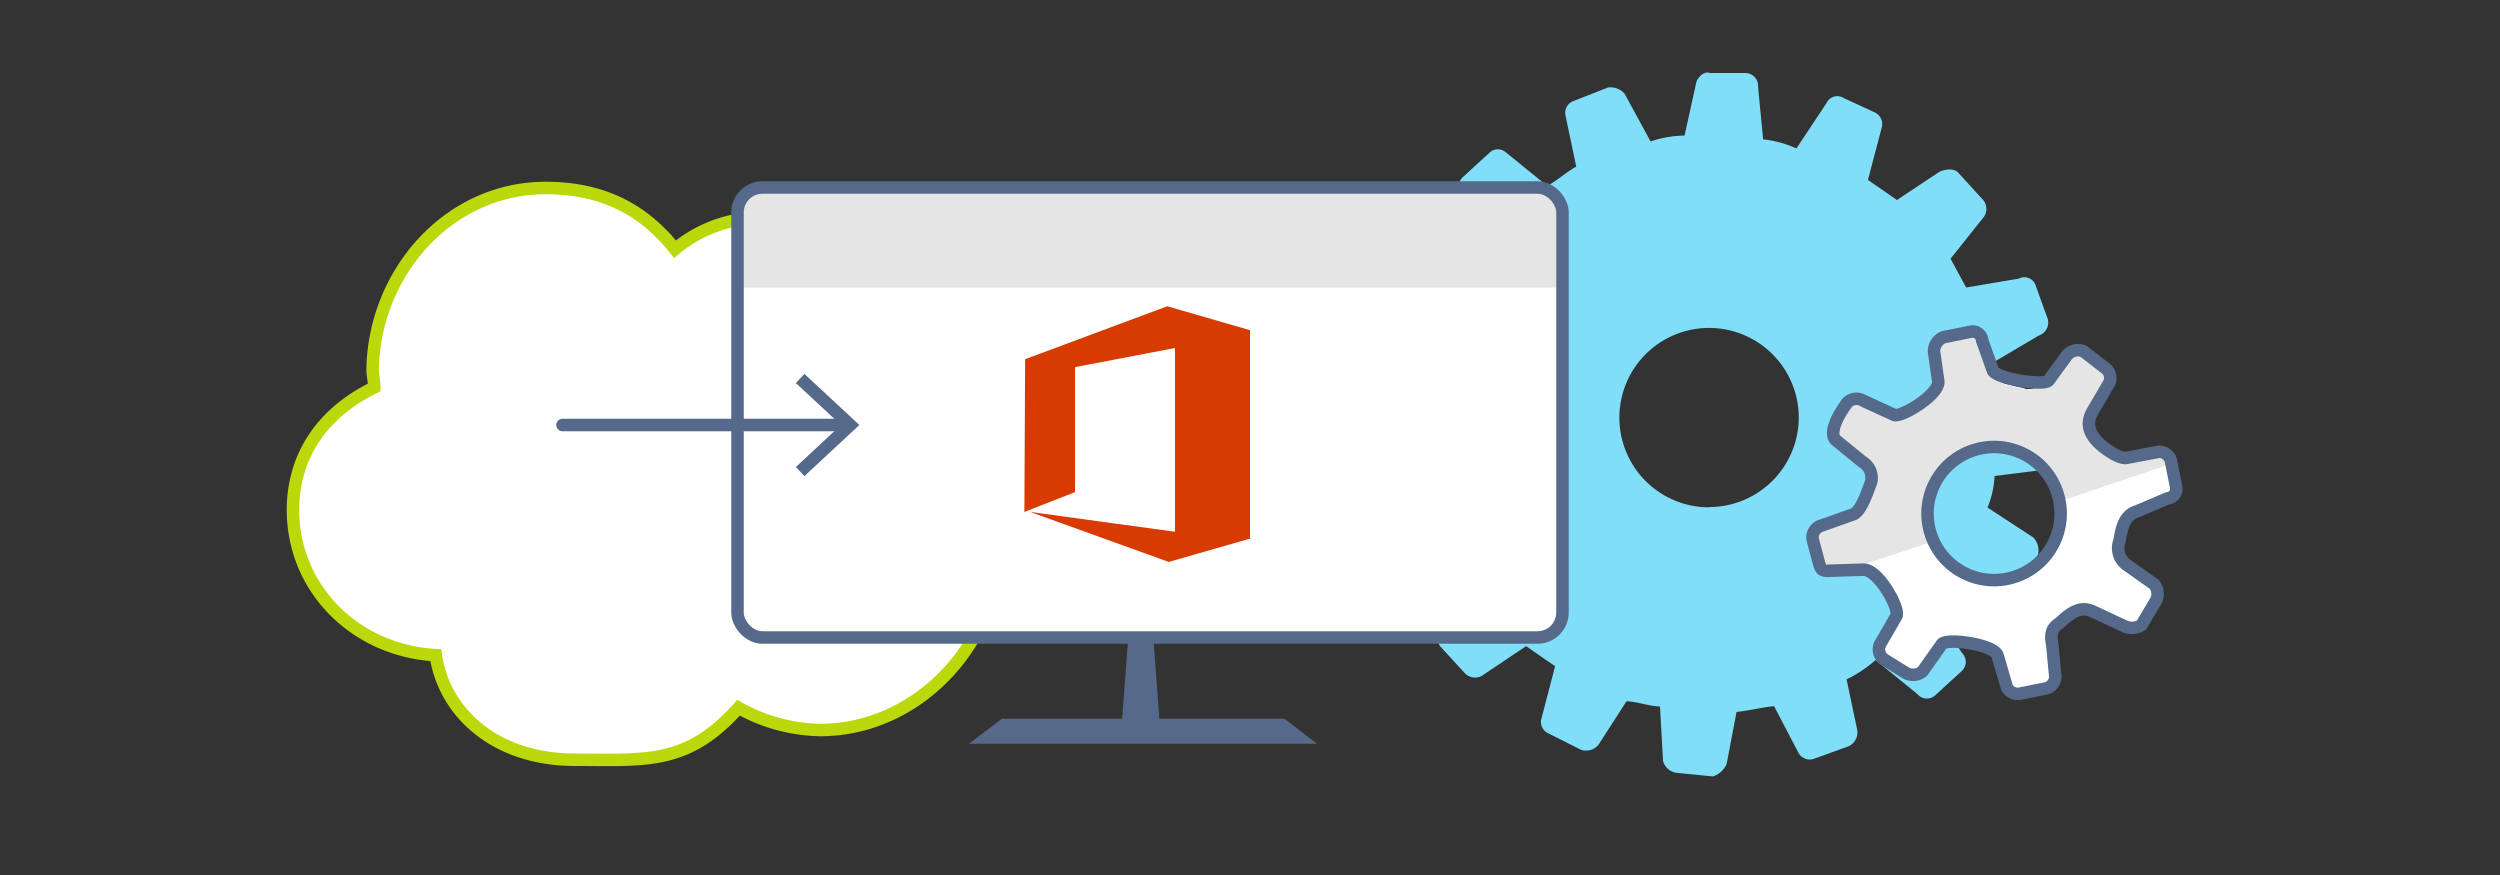 <svg xmlns="http://www.w3.org/2000/svg" viewBox="0 0 400 140">
  <rect x="0" y="0" width="400" height="140" fill="#333333" stroke="none"/>
  <defs>
    <style>
      .cls-1 {
        fill: #80def9;
      }

      .cls-2 {
        fill: #556a8a;
      }

      .cls-3, .cls-4 {
        fill: #fff;
      }

      .cls-3 {
        stroke: #bad80a;
      }

      .cls-3, .cls-6, .cls-8 {
        stroke-miterlimit: 10;
        stroke-width: 2px;
      }

      .cls-5 {
        fill: #e5e5e5;
      }

      .cls-6, .cls-8 {
        fill: none;
        stroke: #556a8a;
      }

      .cls-7 {
        fill: #d83b01;
      }

      .cls-8 {
        stroke-linecap: round;
      }
    </style>
  </defs>
  <title>bcs-partner-prepare-office-1</title>
  <g id="ICONS">
    <path class="cls-1" d="M328.07,65.17l-8.31-1.58a33.25,33.25,0,0,0-.64-5.72l7.08-4.18a2.18,2.18,0,0,0,1.34-2.93l-1.87-5.18a1.88,1.88,0,0,0-2.65-1L314.58,46l-2.49-4.61L317.18,35a2.25,2.25,0,0,0,.13-3l-4-4.38c-.57-.62-1.77-.67-3-.13L303.51,32c-1.45-1-3.19-2.23-4.64-3.2l2.18-8.29A2.06,2.06,0,0,0,300,18l-5-2.31a1.9,1.9,0,0,0-2.74.77l-4.83,7.29a17.23,17.23,0,0,0-5.33-1.45l-.81-8.42a2.05,2.05,0,0,0-2-2.2l-5.69,0c-.89-.33-1.83.53-2.17,1.4l-1.9,8.61a17.72,17.72,0,0,0-5.44.94L259.94,15a3,3,0,0,0-2.65-1l-5.5,2.15a2,2,0,0,0-1.31,2.33l1.72,8.18c-1.53.83-3.09,2.25-4.64,3.09l-6.65-5.4a1.94,1.94,0,0,0-2.69.18l-2.61,2.38-1.45,1.34,0,0a1.93,1.93,0,0,0-.38,2.63L238.49,38c-1.28,1.74-2.84,3.17-3.52,4.94l-8.26-2.77a2.65,2.65,0,0,0-2.77,1.37l-2.33,5a2.6,2.6,0,0,0,1.07,3l7,4.51c-.69,1.77-.77,3.57-1.45,5.34l-8.42.81a2.63,2.63,0,0,0-1.91,2.31L217.64,68a2.61,2.61,0,0,0,1.67,2.49L228,71.74a34.62,34.62,0,0,0,.91,6l-7.69,4.15a1.9,1.9,0,0,0-1,2.66L222,89.76a2.8,2.8,0,0,0,2.63,1.61l8.48-2L235.62,94l-5.41,6.65a2.83,2.83,0,0,0,.18,2.71l4,4.37a2.26,2.26,0,0,0,2.66.43l7.13-4.78c1.45,1,3.19,2.25,4.64,3.2l-2.17,8.31a2,2,0,0,0,1.08,2.44l5.26,2.65a2.58,2.58,0,0,0,2.74-.78l4.51-7c1.8.08,3.57.77,5.36.85l.49,8.72a2.61,2.61,0,0,0,2.31,1.9l5.68.56a3.6,3.6,0,0,0,2.18-2l1.59-8.32c2.1-.21,3.92-.73,6-.92l3.86,7.37a2.06,2.06,0,0,0,2.66,1l5.17-1.87a2.44,2.44,0,0,0,1.63-2.63l-1.72-8.16a21,21,0,0,0,4.64-3.09l6.65,5.41a2,2,0,0,0,3,.13l3.73-3.41.33-.3a2.11,2.11,0,0,0,.73-1.51,2.06,2.06,0,0,0-.61-1.47l-4.77-7.13a14.75,14.75,0,0,0,3.52-4.93L321,95.13A2,2,0,0,0,323.44,94l2.65-5.28a3,3,0,0,0-.78-2.74L318,81.21a15.06,15.06,0,0,0,1.13-5.05l8.75-1.1c.91-.26,1.85-1.12,1.88-1.72l.27-6A2,2,0,0,0,328.07,65.17Zm-54.62,16a14.35,14.35,0,1,1,14.35-14.35A14.35,14.35,0,0,1,273.44,81.13Z"/>
    <g>
      <polygon class="cls-2" points="205.51 115 160.28 115 155.06 119 210.72 119 205.51 115"/>
      <polygon class="cls-2" points="185.57 115.94 179.47 115.94 180.69 99.75 184.35 99.75 185.57 115.94"/>
      <path class="cls-3" d="M144,61.52v-.59a23.88,23.88,0,0,0-.87-5.9A21.41,21.41,0,0,0,108,39.87c-5.19-6.54-11.83-9.79-20.69-9.79-15.63,0-27.42,13.64-27.69,29,0,1.06.26,1.85.26,2.91-8.21,4-13,10.86-13,19.6,0,12.49,9.83,22.5,22.85,23.24,1.2,8.67,9,16.73,22.29,16.73,11.24,0,17.94.91,26.14-8.32a27.62,27.62,0,0,0,13.07,3.56c15.75,0,28.61-14,28.61-29.7A29.21,29.21,0,0,0,144,61.52Z"/>
      <rect class="cls-4" x="118" y="30" width="132" height="72" rx="4" ry="4" transform="translate(368 132) rotate(180)"/>
      <path class="cls-5" d="M249,46V34.57a4.34,4.34,0,0,0-4.4-4.57H122.4A4.34,4.34,0,0,0,118,34.57V46Z"/>
      <rect class="cls-6" x="118" y="30" width="132" height="72" rx="4" ry="4" transform="translate(368 132) rotate(180)"/>
    </g>
    <polygon class="cls-7" points="200 86 200 86 200 52.83 186.76 49 164.02 57.47 163.9 81.91 172 78.74 172 58.74 188 55.68 188 85.08 164.83 81.91 187 89.91 187 89.91 200.12 86.14 200 86 200 86"/>
    <g>
      <line class="cls-8" x1="90" y1="68" x2="135" y2="68"/>
      <polygon class="cls-2" points="128.7 76.18 127.34 74.72 134.56 68 127.34 61.29 128.7 59.82 137.5 68 128.7 76.18"/>
    </g>
    <g>
      <path class="cls-4" d="M293.7,70.4,298,73.9a3.06,3.06,0,0,1,1.44,3.17c-.74,2.05-1.77,5.08-3.09,5.33l-4.73,1.7A2,2,0,0,0,290,86.32l1.07,4c.28.77.43,1,1.28,1l3-.08,2.7-.09c2.43-.18,6,6.29,5.35,7.42l-2.69,4.65a2,2,0,0,0,.84,2.38l3.44,2.12a2.44,2.44,0,0,0,2.57-.27l3.12-4.39a2.8,2.8,0,0,1,3.27-.85c1.08.1,5,.89,5.63,2.66l1.51,5.15a2,2,0,0,0,2,1l4.37-.87a2,2,0,0,0,1.36-1.83l-.48-5.18c-.48-2.16.29-2.86,1.12-3.41,2.82-2.67,4.14-2.48,5.74-1.72l4.82,2.31a2.76,2.76,0,0,0,2.59-.27l2.28-3.87a2.45,2.45,0,0,0-.24-2.59l-4.42-3.12A3.29,3.29,0,0,1,339,86.87c.36-.8.28-4.29,2.87-5l4.93-2.09a.07.07,0,0,1,.06,0A1.56,1.56,0,0,0,348.16,78l-.78-3.88-.1-.48a2,2,0,0,0-1.8-1.36l-5.31,1c-1.27.16-3.67-1.76-3.67-1.76-3.21-2.56-2.33-4.62-1.69-5.77l2.68-4.57a2,2,0,0,0-.84-2.38l-3.25-2.53a2.27,2.27,0,0,0-2.77.63l-2.9,4a5,5,0,0,1-3.54,1.37c-.77-.36-1.75-.35-2.57-.73a3,3,0,0,1-2.84-2.33l-1.68-4.77s0-.08,0-.11a1.56,1.56,0,0,0-1.8-1.26l-4.37.89a2.46,2.46,0,0,0-1.54,2.21l.66,4.76c.43,2.13-3.92,5-3.92,5a2.54,2.54,0,0,1-3.18.43l-4.78-2.21a2.09,2.09,0,0,0-2.59.25S292.18,68.76,293.7,70.4ZM309.47,86.6a10.17,10.17,0,0,1-.74-2.34,10.77,10.77,0,0,1,8-12.69v0l.26,0a10.81,10.81,0,0,1,12.46,8.57.56.56,0,0,1,0,.13,10.27,10.27,0,0,1-7.81,12.16c-.32.08-.64.15-1,.22A10.41,10.41,0,0,1,309.47,86.6Z"/>
      <path class="cls-5" d="M293.7,70.4,298,73.9a3.06,3.06,0,0,1,1.44,3.17c-.74,2.05-1.77,5.08-3.09,5.33l-4.73,1.7A2,2,0,0,0,290,86.32l1.07,4c.28.77.43,1,1.28,1l3-.08,14.1-4.65a10.17,10.17,0,0,1-.74-2.34,10.77,10.77,0,0,1,8-12.69v0l.26,0a10.81,10.81,0,0,1,12.46,8.57.56.56,0,0,1,0,.13l17.94-6.06-.1-.48a2,2,0,0,0-1.8-1.36l-5.31,1c-1.27.16-3.67-1.76-3.67-1.76-3.21-2.56-2.33-4.62-1.69-5.77l2.68-4.57a2,2,0,0,0-.84-2.38l-3.25-2.53a2.27,2.27,0,0,0-2.77.63l-2.9,4a5,5,0,0,1-3.54,1.37c-.77-.36-1.75-.35-2.57-.73a3,3,0,0,1-2.84-2.33l-1.68-4.77s0-.08,0-.11a1.56,1.56,0,0,0-1.8-1.26l-4.37.89a2.46,2.46,0,0,0-1.54,2.21l.66,4.76c.43,2.13-3.92,5-3.92,5a2.54,2.54,0,0,1-3.18.43l-4.78-2.21a2.09,2.09,0,0,0-2.59.25S292.18,68.76,293.7,70.4Z"/>
      <path class="cls-6" d="M292.36,91.33c-.83,0-1-.27-1.27-1.05l-1.07-4a2,2,0,0,1,1.56-2.23l4.73-1.69c1.33-.25,2.36-3.29,3.1-5.33A3,3,0,0,0,298,73.9L293.7,70.4c-1.52-1.63,1.89-6,1.89-6a2.1,2.1,0,0,1,2.59-.26L303,66.36c1,.62,7.52-3.3,7.11-5.43l-.68-4.76a2.5,2.5,0,0,1,1.54-2.22l4.37-.88a1.55,1.55,0,0,1,1.8,1.25s0,.08,0,.12l1.69,4.76c.3,1.33,8,2.6,8.94,1.7l2.91-4a2.27,2.27,0,0,1,2.77-.64l3.24,2.53a2,2,0,0,1,.84,2.38l-2.69,4.59c-.64,1.14-1.52,3.19,1.69,5.76,0,0,2.4,1.91,3.67,1.75l5.3-1a2,2,0,0,1,1.82,1.37l.88,4.37a1.55,1.55,0,0,1-1.34,1.73h-.05l-4.93,2.09c-2.59.75-2.51,4.24-2.86,5a3.3,3.3,0,0,0,1.27,3.56l4.41,3.12a2.46,2.46,0,0,1,.26,2.59L342.64,100a2.78,2.78,0,0,1-2.59.26L335.23,98c-1.6-.77-2.92-1-5.74,1.72-.83.54-1.59,1.24-1.13,3.41l.49,5.17a2,2,0,0,1-1.37,1.82l-4.37.88a2,2,0,0,1-2-1l-1.5-5.14c-.62-1.78-8.13-2.8-8.91-1.81l-3.12,4.41a2.44,2.44,0,0,1-2.57.25l-3.43-2.12a2,2,0,0,1-.84-2.38l2.68-4.64c.63-1.13-2.92-7.61-5.35-7.42Z"/>
      <circle class="cls-6" cx="319.05" cy="82.16" r="10.65" transform="translate(94.15 322.92) rotate(-61.39)"/>
    </g>
  </g>
</svg>

